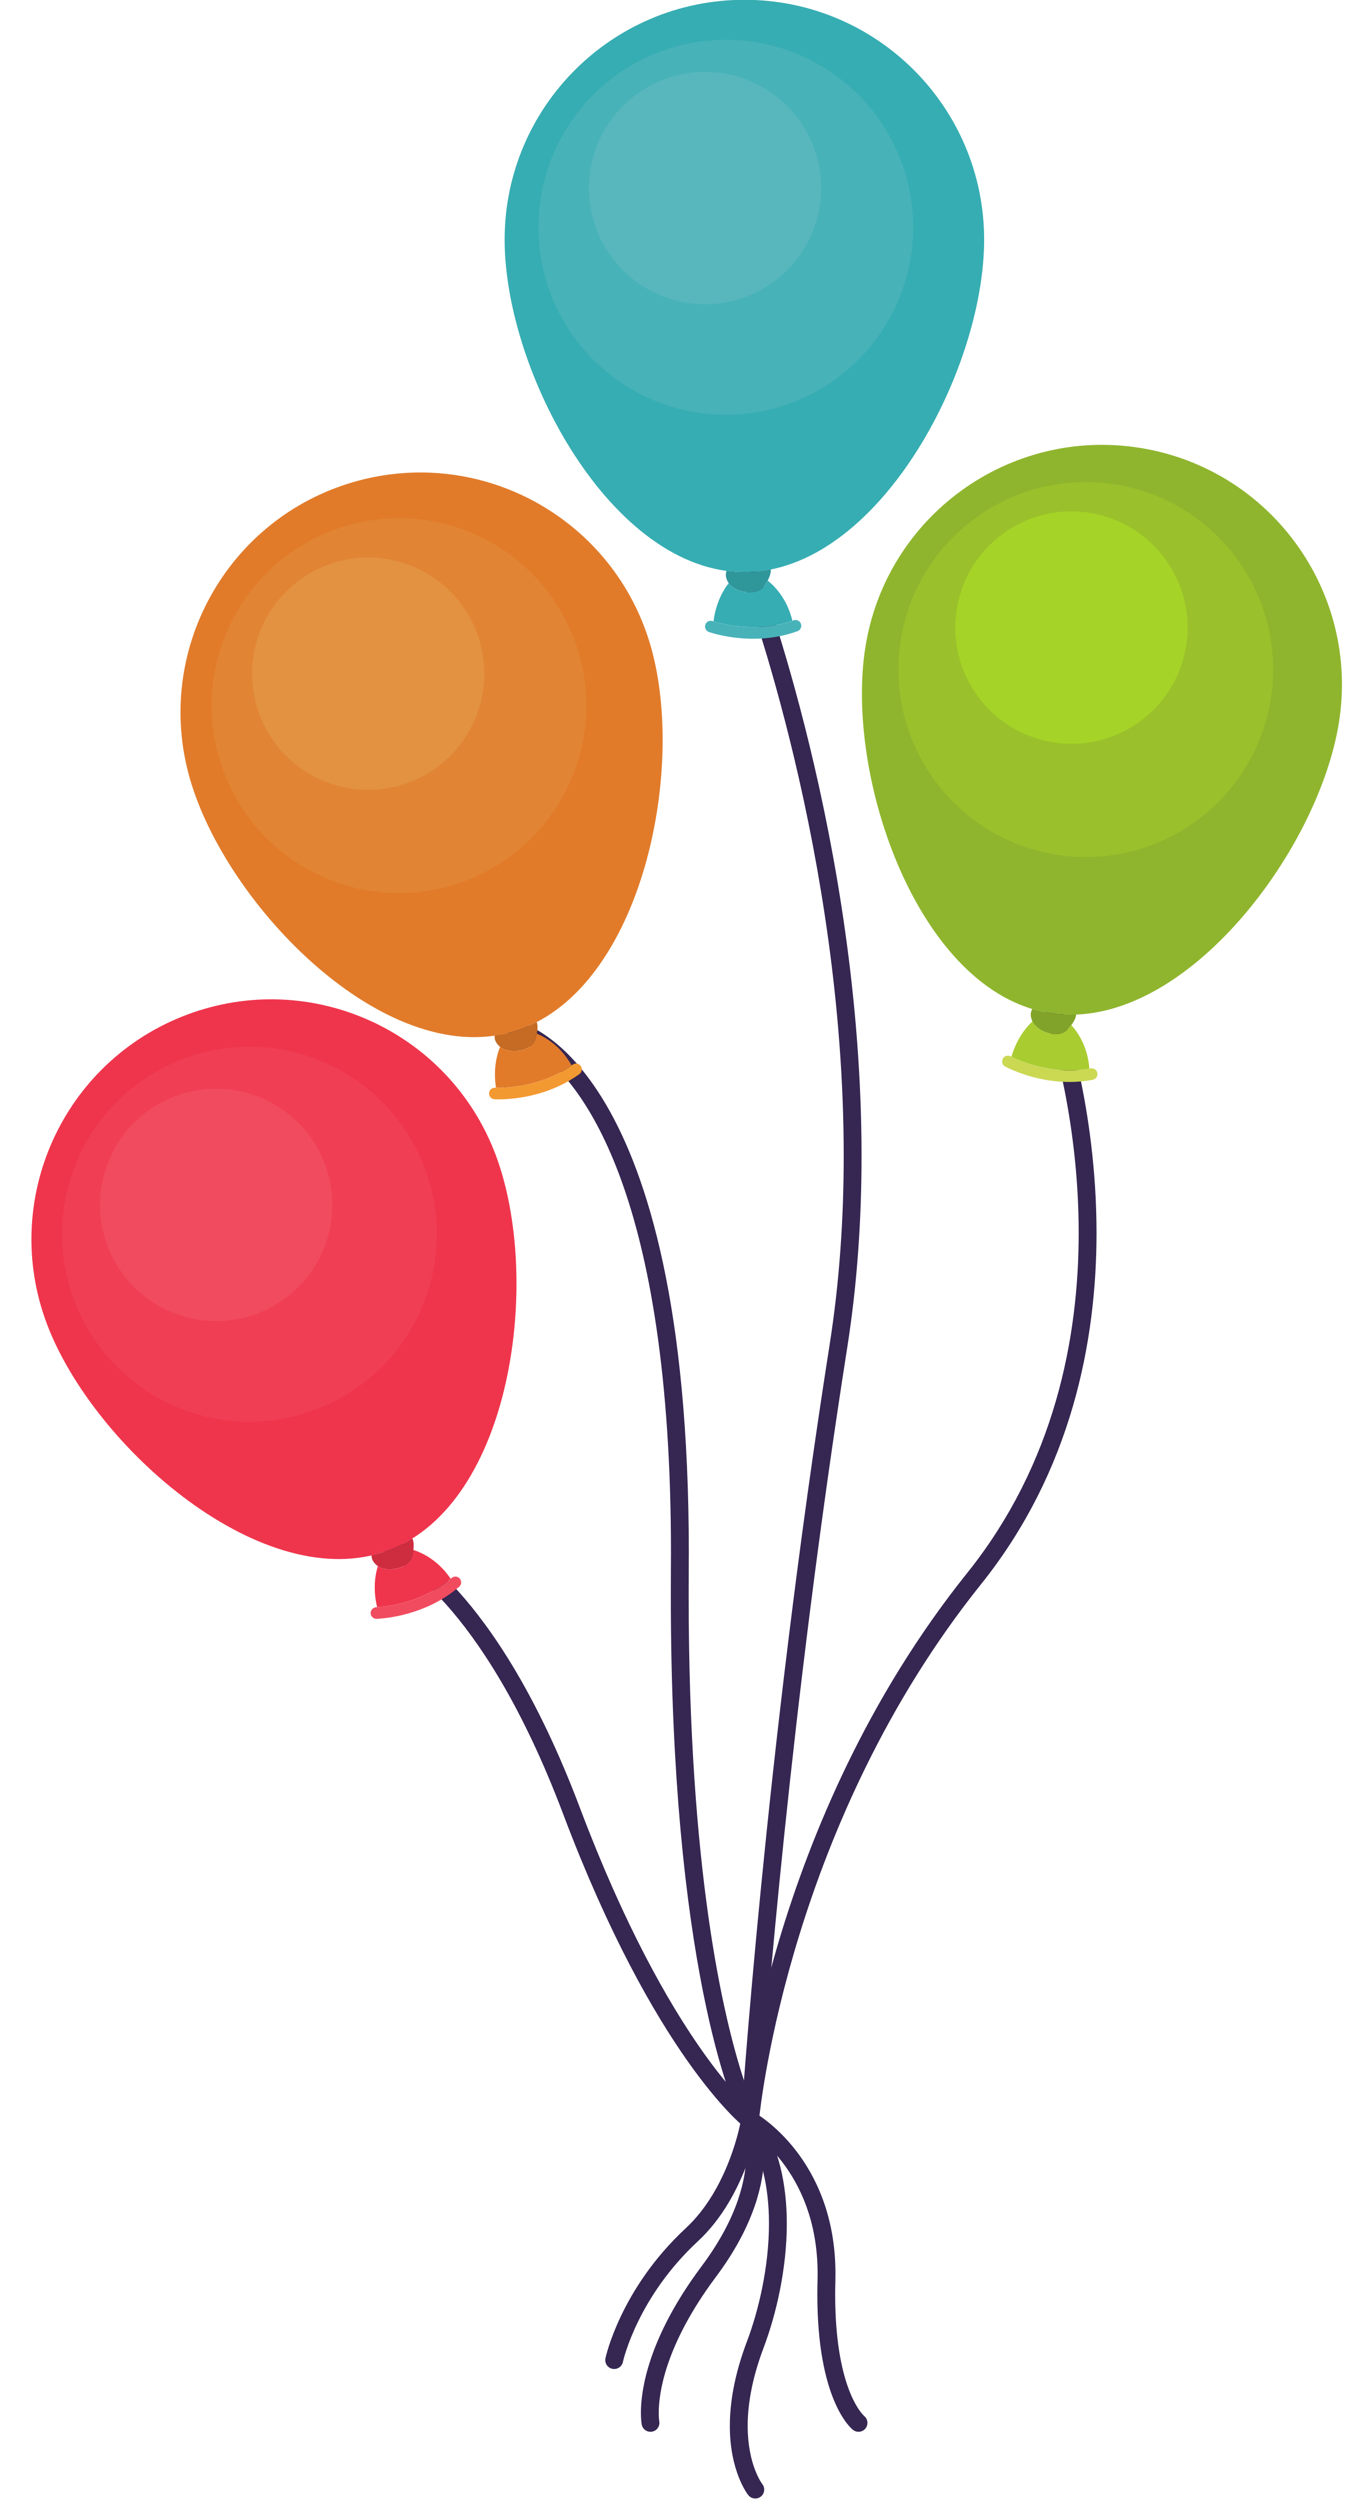 <?xml version="1.0" encoding="UTF-8"?><svg xmlns="http://www.w3.org/2000/svg" xmlns:xlink="http://www.w3.org/1999/xlink" height="372.6" preserveAspectRatio="xMidYMid meet" version="1.0" viewBox="110.2 27.1 202.8 372.6" width="202.8" zoomAndPan="magnify"><g><g><path d="M 220.625 112.84 L 220.664 112.949 C 221.547 115.289 236.02 154.648 236.012 199.355 C 236.012 208.609 235.395 218.09 233.91 227.52 C 224.234 289.074 220.715 342.977 220.711 343 C 220.664 343.734 221.219 344.367 221.953 344.414 C 222.684 344.465 223.316 343.906 223.367 343.176 C 223.367 343.172 223.422 342.34 223.535 340.75 C 224.34 329.617 228.09 281.676 236.539 227.934 C 238.047 218.348 238.672 208.727 238.672 199.355 C 238.664 152.629 223.137 111.977 223.109 111.891 C 222.848 111.207 222.078 110.863 221.395 111.125 C 220.707 111.387 220.363 112.152 220.625 112.84" fill="#352652"/></g><g><path d="M 256.953 62.82 C 256.953 82.566 240.945 112.367 221.203 112.367 C 201.457 112.367 185.449 82.566 185.449 62.82 C 185.449 43.078 201.457 27.07 221.203 27.07 C 240.945 27.07 256.953 43.078 256.953 62.82" fill="#36adb2"/></g><g><path d="M 221.203 112.367 C 220.312 112.367 219.438 112.285 218.562 112.168 C 218.395 112.523 218.297 113.125 218.84 113.977 C 219.754 115.426 223.066 116.051 224.207 114.391 C 224.855 113.445 225.199 112.574 225.137 111.961 C 223.844 112.219 222.531 112.367 221.203 112.367" fill="#2f969a"/></g><g><path d="M 222.516 122.297 C 218.816 122.297 216.074 121.348 215.902 121.285 C 215.453 121.129 215.223 120.637 215.379 120.188 C 215.535 119.738 216.027 119.508 216.477 119.664 C 216.535 119.684 222.547 121.746 228.527 119.551 C 228.977 119.387 229.469 119.617 229.633 120.062 C 229.797 120.508 229.566 121.004 229.121 121.168 C 226.809 122.016 224.52 122.297 222.516 122.297" fill="#48b2b9"/></g><g><path d="M 228.355 119.605 C 228.027 118.211 227.117 115.586 224.672 113.625 C 224.539 113.871 224.391 114.129 224.207 114.391 C 223.074 116.035 219.805 115.438 218.859 114.008 C 218.062 115.031 216.949 116.918 216.598 119.699 C 217.438 119.969 222.883 121.543 228.355 119.605" fill="#36adb2"/></g><g><path d="M 246.363 60.969 C 246.363 76.395 233.855 88.902 218.43 88.902 C 203.004 88.902 190.496 76.395 190.496 60.969 C 190.496 45.539 203.004 33.035 218.43 33.035 C 233.855 33.035 246.363 45.539 246.363 60.969" fill="#48b2b9"/></g><g><path d="M 232.645 55.133 C 232.645 64.695 224.895 72.449 215.328 72.449 C 205.766 72.449 198.016 64.695 198.016 55.133 C 198.016 45.566 205.766 37.816 215.328 37.816 C 224.895 37.816 232.645 45.566 232.645 55.133" fill="#57b7bd"/></g><g><path d="M 266.129 178.629 L 266.141 178.66 C 266.402 179.41 271.055 193.031 271.051 210.84 C 271.051 226.449 267.496 245.219 254.426 261.527 C 239.527 280.121 231.113 300.461 226.41 316.152 C 221.711 331.848 220.723 342.902 220.715 342.969 C 220.648 343.703 221.188 344.348 221.922 344.414 C 222.652 344.477 223.297 343.938 223.363 343.207 L 223.375 343.09 C 223.496 341.852 224.691 330.703 229.402 315.453 C 234.113 300.199 242.344 280.852 256.5 263.191 C 270.062 246.266 273.711 226.832 273.711 210.84 C 273.707 191.984 268.66 177.824 268.633 177.734 C 268.387 177.043 267.625 176.684 266.934 176.93 C 266.242 177.176 265.883 177.934 266.129 178.629" fill="#352652"/></g><g><path d="M 309.855 134.805 C 306.734 154.301 286.223 181.195 266.727 178.074 C 247.227 174.957 236.133 143 239.25 123.504 C 242.371 104.008 260.707 90.73 280.203 93.852 C 299.699 96.973 312.977 115.309 309.855 134.805" fill="#8fb52e"/></g><g><path d="M 266.727 178.074 C 265.848 177.938 264.992 177.719 264.152 177.465 C 263.93 177.789 263.734 178.363 264.133 179.293 C 264.809 180.871 267.98 182.008 269.371 180.551 C 270.16 179.719 270.641 178.914 270.672 178.301 C 269.355 178.348 268.035 178.285 266.727 178.074" fill="#81a329"/></g><g><path d="M 266.453 188.09 C 262.801 187.504 260.242 186.133 260.082 186.047 C 259.664 185.82 259.512 185.297 259.738 184.879 C 259.965 184.461 260.488 184.309 260.902 184.535 C 260.961 184.562 266.57 187.555 272.82 186.328 C 273.289 186.238 273.738 186.539 273.832 187.008 C 273.922 187.477 273.617 187.926 273.152 188.02 C 270.734 188.492 268.434 188.406 266.453 188.09" fill="#cad852"/></g><g><path d="M 272.645 186.355 C 272.543 184.926 272.055 182.191 269.949 179.867 C 269.781 180.09 269.594 180.316 269.371 180.551 C 267.992 181.996 264.855 180.887 264.152 179.324 C 263.203 180.211 261.809 181.898 261.02 184.59 C 261.805 184.988 266.93 187.402 272.645 186.355" fill="#a9cc30"/></g><g><path d="M 299.691 131.301 C 297.254 146.535 282.93 156.906 267.695 154.469 C 252.465 152.031 242.09 137.703 244.527 122.473 C 246.965 107.238 261.289 96.863 276.523 99.305 C 291.758 101.742 302.133 116.066 299.691 131.301" fill="#9ac12b"/></g><g><path d="M 287.07 123.371 C 285.559 132.812 276.68 139.242 267.234 137.73 C 257.789 136.219 251.359 127.34 252.871 117.898 C 254.383 108.453 263.266 102.023 272.707 103.531 C 282.148 105.047 288.578 113.926 287.07 123.371" fill="#a6d327"/></g><g><path d="M 186.93 182.012 L 187.035 181.504 L 186.918 182.008 L 186.93 182.012 L 187.035 181.504 L 186.918 182.008 C 186.949 182.016 188.387 182.352 190.551 183.945 C 193.789 186.336 198.695 191.57 202.82 202.934 C 206.941 214.289 210.254 231.766 210.254 258.492 C 210.254 259.309 210.25 260.137 210.242 260.977 C 210.234 262.262 210.23 263.531 210.23 264.781 C 210.23 292.281 212.527 311.301 215.004 323.797 C 216.238 330.043 217.523 334.664 218.586 337.895 C 219.648 341.129 220.484 342.969 220.855 343.691 C 221.188 344.348 221.988 344.605 222.645 344.273 C 223.297 343.938 223.559 343.137 223.223 342.484 C 222.938 341.922 222.137 340.184 221.109 337.066 C 218.031 327.703 212.887 305.809 212.891 264.781 C 212.891 263.535 212.895 262.273 212.902 260.996 C 212.91 260.152 212.914 259.316 212.914 258.492 C 212.91 222 206.805 202.324 200.539 191.664 C 197.406 186.34 194.227 183.277 191.777 181.555 C 189.332 179.824 187.629 179.438 187.477 179.406 C 186.754 179.258 186.051 179.719 185.902 180.438 C 185.75 181.156 186.211 181.859 186.934 182.012" fill="#352652"/></g><g><path d="M 207.234 123.398 C 212.688 142.375 205.539 175.438 186.562 180.891 C 167.586 186.348 143.969 162.129 138.516 143.152 C 133.059 124.176 144.02 104.371 162.996 98.914 C 181.973 93.461 201.777 104.422 207.234 123.398" fill="#e17b2a"/></g><g><path d="M 186.562 180.891 C 185.707 181.137 184.844 181.305 183.973 181.43 C 183.906 181.82 183.98 182.422 184.734 183.094 C 186.016 184.234 189.371 183.914 190.012 182.008 C 190.371 180.918 190.465 179.988 190.23 179.418 C 189.059 180.023 187.84 180.523 186.562 180.891" fill="#c56b24"/></g><g><path d="M 190.566 190.07 C 187.016 191.094 184.117 190.941 183.934 190.93 C 183.461 190.898 183.098 190.492 183.129 190.016 C 183.152 189.543 183.562 189.184 184.035 189.211 C 184.102 189.215 190.445 189.535 195.59 185.773 C 195.973 185.492 196.508 185.574 196.789 185.961 C 197.07 186.344 196.984 186.883 196.605 187.164 C 194.613 188.617 192.492 189.52 190.566 190.07" fill="#f39931"/></g><g><path d="M 195.438 185.875 C 194.734 184.621 193.137 182.355 190.242 181.141 C 190.188 181.418 190.109 181.703 190.012 182.008 C 189.379 183.902 186.062 184.23 184.766 183.117 C 184.281 184.32 183.73 186.441 184.16 189.215 C 185.043 189.238 190.711 189.25 195.438 185.875" fill="#e17b2a"/></g><g><path d="M 196.547 124.543 C 200.809 139.371 192.242 154.844 177.414 159.105 C 162.59 163.367 147.113 154.805 142.852 139.977 C 138.59 125.152 147.152 109.676 161.98 105.414 C 176.809 101.152 192.281 109.715 196.547 124.543" fill="#e18433"/></g><g><path d="M 181.75 122.723 C 184.391 131.914 179.078 141.508 169.891 144.148 C 160.695 146.793 151.105 141.48 148.465 132.293 C 145.82 123.102 151.129 113.508 160.32 110.863 C 169.512 108.223 179.105 113.531 181.75 122.723" fill="#e29241"/></g><g><path d="M 168.27 259.137 L 168.453 258.688 L 168.266 259.133 L 168.27 259.137 L 168.453 258.688 L 168.266 259.133 C 168.305 259.152 171.699 260.602 176.637 266.113 C 181.57 271.625 188.047 281.207 194.191 297.488 C 207.797 333.539 221.008 343.973 221.219 344.137 C 221.801 344.59 222.637 344.484 223.086 343.906 C 223.539 343.328 223.438 342.492 222.859 342.039 L 222.855 342.039 C 222.668 341.887 209.941 331.676 196.684 296.551 C 190.344 279.75 183.594 269.82 178.371 264.066 C 173.152 258.312 169.457 256.746 169.281 256.676 C 168.602 256.395 167.824 256.723 167.547 257.402 C 167.266 258.078 167.59 258.855 168.27 259.137" fill="#352652"/></g><g><path d="M 184.094 199.16 C 191.066 217.633 186.625 251.164 168.152 258.141 C 149.684 265.117 124.18 242.898 117.199 224.426 C 110.227 205.953 119.543 185.324 138.016 178.348 C 156.484 171.371 177.113 180.688 184.094 199.16" fill="#ef354c"/></g><g><path d="M 168.152 258.141 C 167.32 258.453 166.477 258.691 165.617 258.887 C 165.586 259.281 165.703 259.875 166.512 260.484 C 167.879 261.516 171.199 260.926 171.68 258.973 C 171.953 257.859 171.969 256.926 171.688 256.375 C 170.57 257.07 169.395 257.672 168.152 258.141" fill="#cd2d3f"/></g><g><path d="M 172.891 266.965 C 169.43 268.273 166.531 268.355 166.348 268.355 C 165.871 268.367 165.48 267.988 165.469 267.516 C 165.461 267.039 165.836 266.648 166.312 266.637 C 166.375 266.633 172.727 266.441 177.547 262.273 C 177.906 261.961 178.445 262.004 178.758 262.363 C 179.07 262.723 179.031 263.266 178.672 263.574 C 176.809 265.188 174.77 266.258 172.891 266.965" fill="#f14b5f"/></g><g><path d="M 177.402 262.387 C 176.605 261.195 174.824 259.062 171.844 258.094 C 171.809 258.371 171.758 258.66 171.68 258.973 C 171.203 260.914 167.93 261.508 166.543 260.504 C 166.156 261.742 165.785 263.902 166.438 266.629 C 167.316 266.582 172.969 266.133 177.402 262.387" fill="#ef354c"/></g><g><path d="M 173.531 201.168 C 178.98 215.598 171.699 231.719 157.27 237.172 C 142.836 242.621 126.719 235.34 121.266 220.91 C 115.816 206.477 123.098 190.355 137.527 184.906 C 151.961 179.453 168.078 186.734 173.531 201.168" fill="#f03e55"/></g><g><path d="M 158.637 200.555 C 162.016 209.5 157.504 219.492 148.555 222.871 C 139.605 226.25 129.613 221.738 126.234 212.793 C 122.855 203.844 127.371 193.855 136.316 190.473 C 145.266 187.094 155.258 191.609 158.637 200.555" fill="#f14b5f"/></g><g><path d="M 208.504 387.938 L 207.773 388.078 L 208.508 387.945 L 208.504 387.938 L 207.773 388.078 L 208.508 387.945 L 208.496 387.871 C 208.473 387.719 208.43 387.316 208.43 386.688 C 208.434 383.922 209.273 376.719 216.957 366.434 C 222.789 358.641 224.164 352.184 224.156 347.957 C 224.156 344.605 223.312 342.672 223.25 342.539 C 222.949 341.871 222.16 341.574 221.492 341.879 C 220.82 342.18 220.523 342.969 220.828 343.637 L 221.566 343.301 L 220.824 343.629 L 220.828 343.637 L 221.566 343.301 L 220.824 343.629 L 220.848 343.691 C 220.973 344.008 221.496 345.5 221.496 347.957 C 221.492 351.613 220.355 357.438 214.824 364.844 C 206.836 375.523 205.762 383.359 205.77 386.688 C 205.77 387.762 205.879 388.367 205.895 388.441 C 206.031 389.164 206.73 389.637 207.453 389.496 C 208.172 389.355 208.645 388.66 208.504 387.938" fill="#352652"/></g><g><path d="M 203.086 379.109 L 203.09 379.098 C 203.184 378.656 205.379 369.355 214.27 361.125 C 217.992 357.668 220.23 353.227 221.57 349.652 C 222.91 346.078 223.344 343.355 223.352 343.297 C 223.469 342.57 222.973 341.891 222.246 341.773 C 221.52 341.66 220.84 342.156 220.727 342.879 L 220.723 342.898 C 220.68 343.152 220.223 345.762 218.961 349.035 C 217.703 352.312 215.633 356.242 212.465 359.172 C 202.695 368.238 200.52 378.406 200.484 378.555 C 200.332 379.273 200.789 379.98 201.508 380.133 C 202.227 380.285 202.934 379.828 203.086 379.109" fill="#352652"/></g><g><path d="M 221.395 344.254 L 221.523 344.02 L 221.395 344.25 L 221.395 344.254 L 221.523 344.02 L 221.395 344.25 C 221.461 344.285 224.168 345.832 226.824 349.289 C 229.48 352.758 232.117 358.105 232.121 365.953 C 232.121 366.266 232.117 366.586 232.109 366.91 L 232.109 366.906 C 232.09 367.645 232.078 368.355 232.078 369.047 C 232.078 376.871 233.305 381.84 234.59 384.898 C 235.871 387.961 237.223 389.102 237.398 389.238 C 237.977 389.691 238.812 389.59 239.266 389.012 C 239.719 388.434 239.617 387.598 239.039 387.145 L 238.578 387.73 L 239.059 387.16 L 239.039 387.145 L 238.578 387.73 L 239.059 387.16 L 239.02 387.121 C 238.805 386.918 237.75 385.84 236.73 383.086 C 235.715 380.336 234.738 375.902 234.738 369.047 C 234.738 368.383 234.75 367.691 234.77 366.98 L 234.77 366.973 C 234.777 366.633 234.781 366.293 234.781 365.953 C 234.789 357.359 231.801 351.32 228.793 347.488 C 225.785 343.648 222.785 341.984 222.68 341.922 C 222.039 341.57 221.23 341.805 220.875 342.445 C 220.52 343.09 220.754 343.898 221.398 344.254" fill="#352652"/></g><g><path d="M 223.867 397.305 L 223.402 397.676 L 223.871 397.312 L 223.867 397.305 L 223.402 397.676 L 223.871 397.312 C 223.863 397.293 221.695 394.508 221.691 388.641 C 221.691 385.609 222.273 381.742 224.07 376.988 C 225.938 372.043 227.523 365.277 227.527 358.492 C 227.523 352.734 226.383 346.934 223.125 342.32 C 222.699 341.719 221.871 341.578 221.27 342.004 C 220.672 342.426 220.527 343.258 220.953 343.855 C 223.77 347.82 224.871 353.078 224.867 358.492 C 224.871 364.855 223.348 371.391 221.586 376.047 C 219.684 381.07 219.031 385.266 219.031 388.641 C 219.027 395.395 221.648 398.797 221.789 398.965 C 222.246 399.535 223.082 399.633 223.656 399.172 C 224.23 398.715 224.324 397.879 223.867 397.305" fill="#352652"/></g></g></svg>